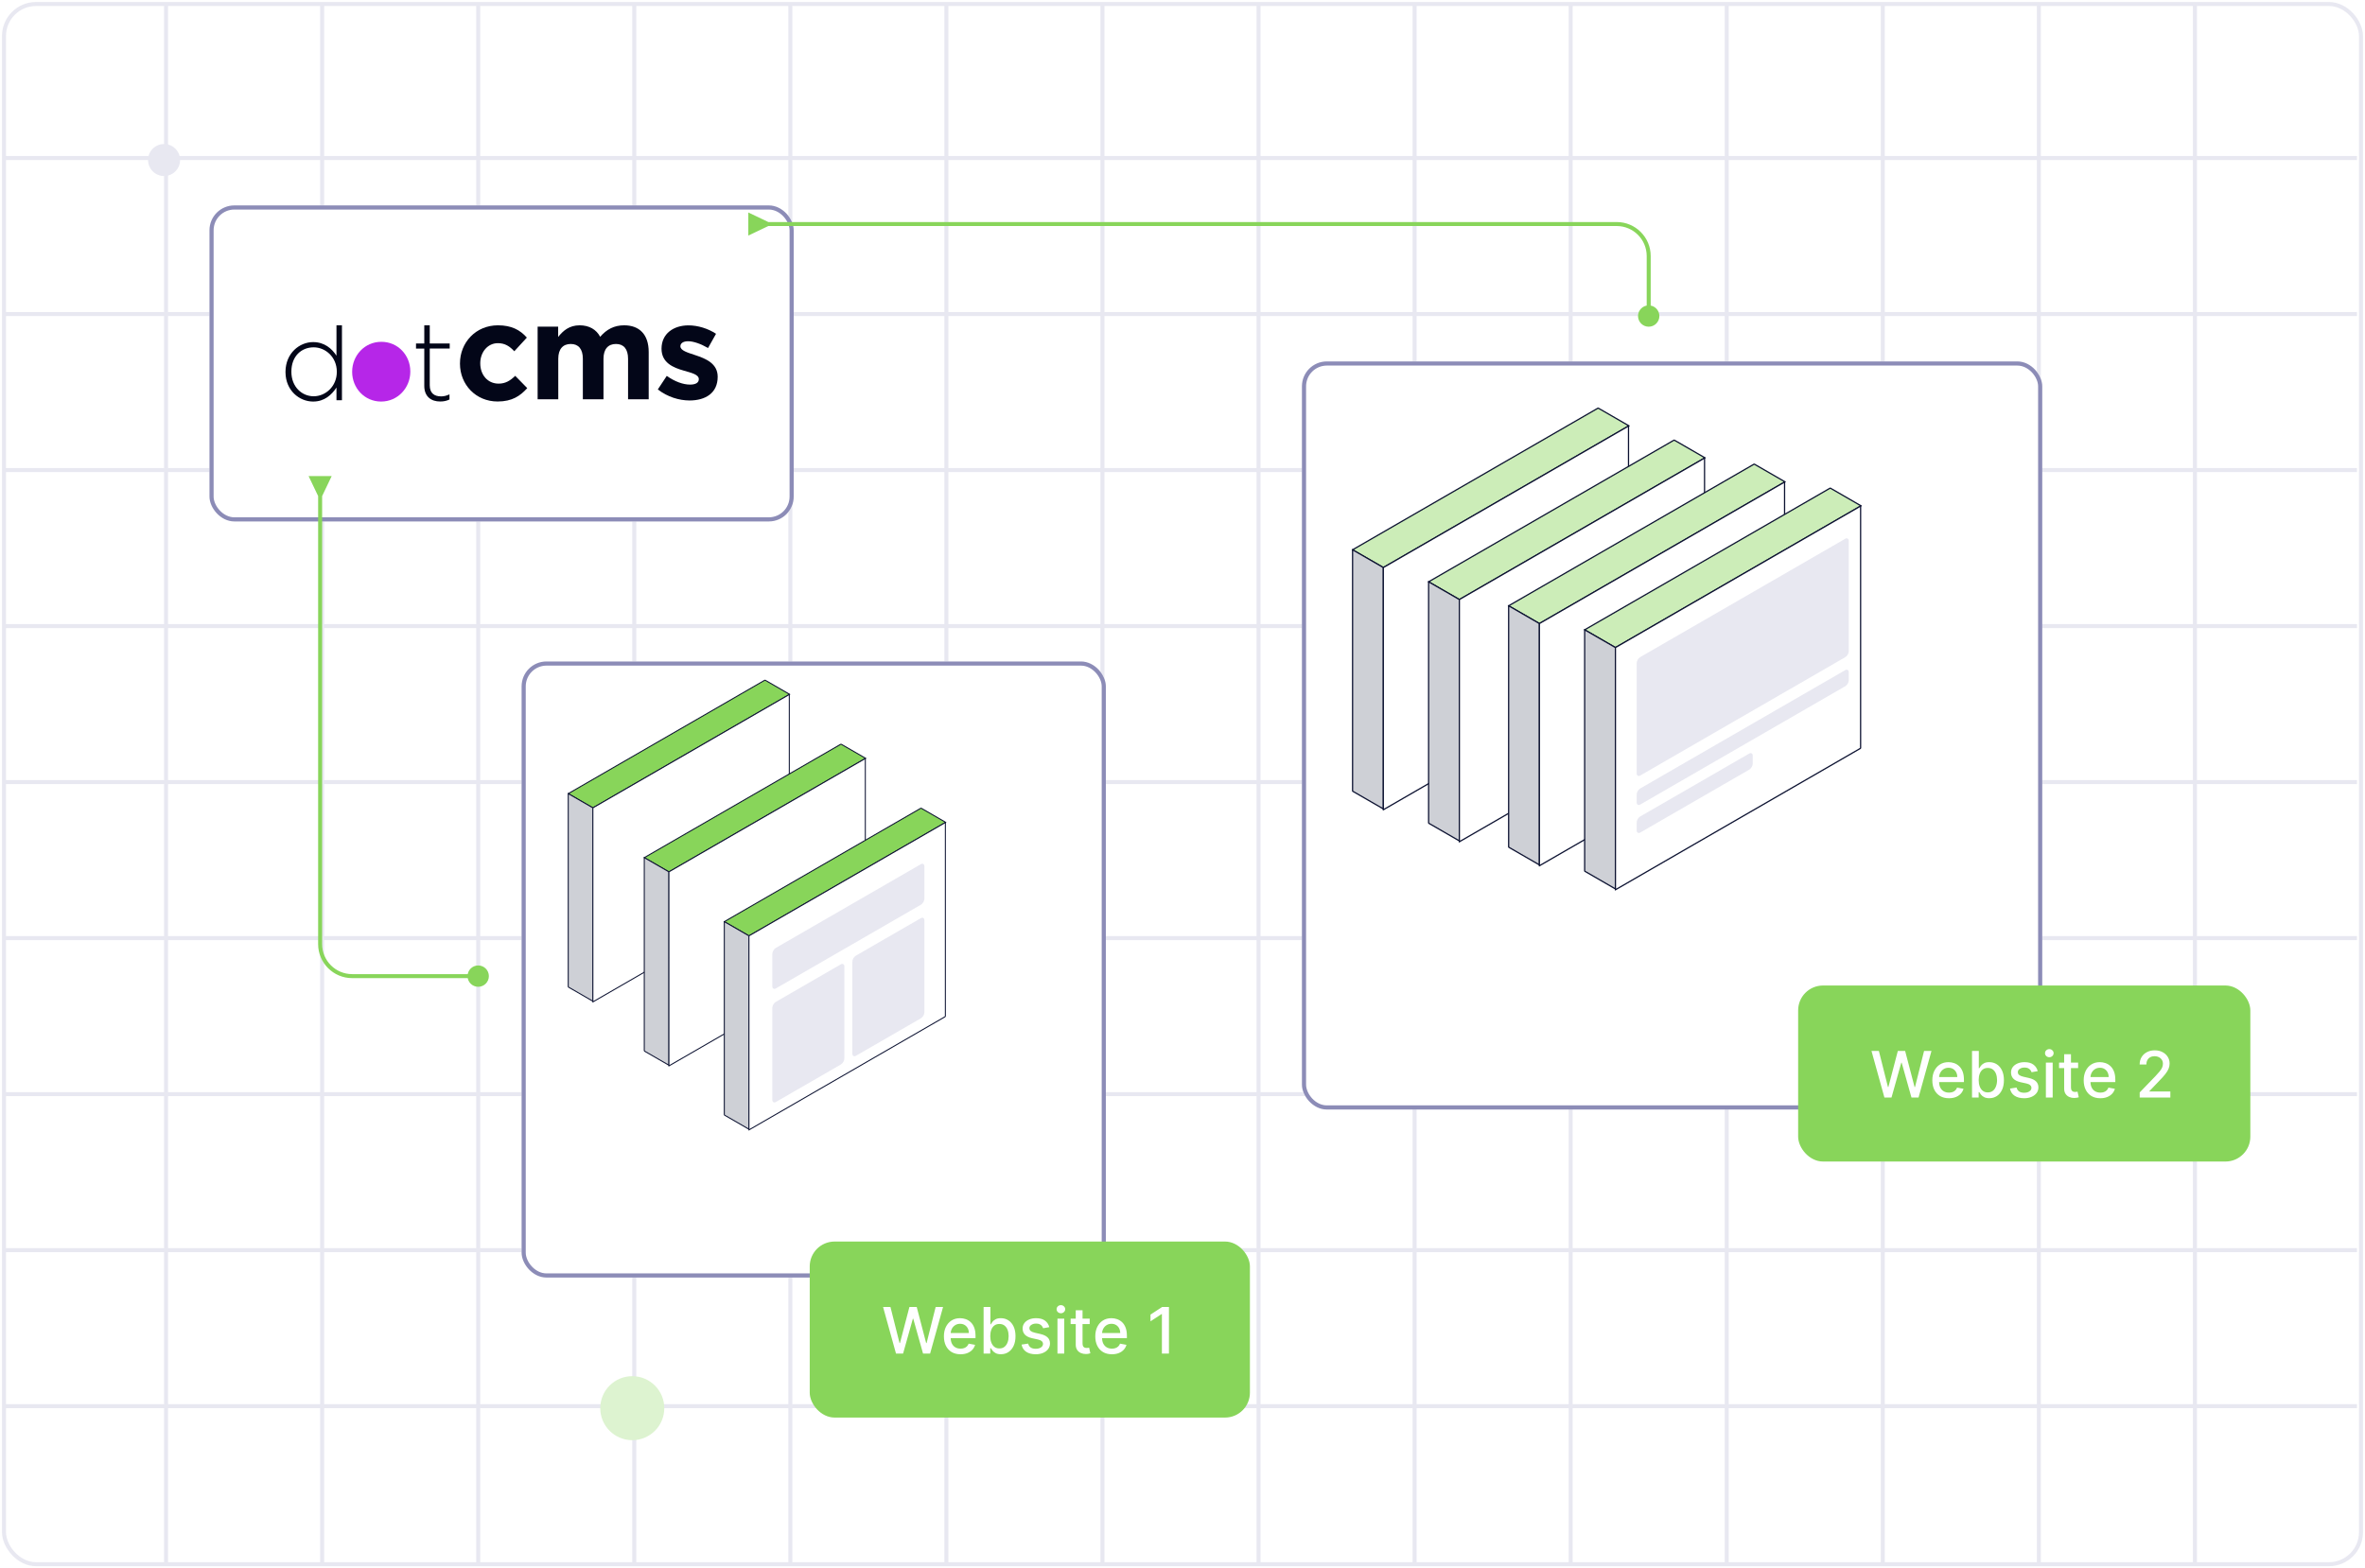 <svg width="591" height="392" viewBox="0 0 591 392" fill="none" xmlns="http://www.w3.org/2000/svg">
<rect x="1" y="1" width="589" height="390" rx="8" stroke="#E8E8F1"/>
<line x1="1" y1="39.5" x2="589" y2="39.5" stroke="#E8E8F1"/>
<line x1="1" y1="78.5" x2="589" y2="78.5" stroke="#E8E8F1"/>
<line x1="1" y1="117.5" x2="589" y2="117.5" stroke="#E8E8F1"/>
<line x1="1" y1="156.5" x2="589" y2="156.5" stroke="#E8E8F1"/>
<line x1="1" y1="195.5" x2="589" y2="195.5" stroke="#E8E8F1"/>
<line x1="1" y1="234.5" x2="589" y2="234.5" stroke="#E8E8F1"/>
<line x1="1" y1="273.5" x2="589" y2="273.5" stroke="#E8E8F1"/>
<line x1="1" y1="312.5" x2="589" y2="312.5" stroke="#E8E8F1"/>
<line x1="1" y1="351.5" x2="589" y2="351.5" stroke="#E8E8F1"/>
<line x1="41.5" y1="1" x2="41.5" y2="391" stroke="#E8E8F1"/>
<line x1="80.5" y1="1" x2="80.5" y2="391" stroke="#E8E8F1"/>
<line x1="119.5" y1="1" x2="119.5" y2="391" stroke="#E8E8F1"/>
<line x1="158.5" y1="1" x2="158.5" y2="391" stroke="#E8E8F1"/>
<line x1="197.5" y1="1" x2="197.5" y2="391" stroke="#E8E8F1"/>
<line x1="236.5" y1="1" x2="236.5" y2="391" stroke="#E8E8F1"/>
<line x1="275.5" y1="1" x2="275.5" y2="391" stroke="#E8E8F1"/>
<line x1="314.5" y1="1" x2="314.5" y2="391" stroke="#E8E8F1"/>
<line x1="353.5" y1="1" x2="353.5" y2="391" stroke="#E8E8F1"/>
<line x1="392.5" y1="1" x2="392.5" y2="391" stroke="#E8E8F1"/>
<line x1="431.5" y1="1" x2="431.5" y2="391" stroke="#E8E8F1"/>
<line x1="470.5" y1="1" x2="470.5" y2="391" stroke="#E8E8F1"/>
<line x1="509.5" y1="1" x2="509.5" y2="391" stroke="#E8E8F1"/>
<line x1="548.5" y1="1" x2="548.5" y2="391" stroke="#E8E8F1"/>
<circle cx="41" cy="40" r="4" fill="#E8E8F1"/>
<circle cx="548" cy="274" r="8" fill="#DDF3D0"/>
<circle cx="158" cy="79" r="8" fill="#DDF3D0"/>
<circle cx="158" cy="352" r="8" fill="#DDF3D0"/>
<g filter="url(#filter0_d_3923_31387)">
<rect x="41" y="40" width="146" height="79" rx="6.214" fill="white"/>
<rect x="41.518" y="40.518" width="144.964" height="77.964" rx="5.696" stroke="#8C8CB7" stroke-width="1.036"/>
<g clip-path="url(#clip0_3923_31387)">
<path d="M66.939 89.03H66.868C63.477 89.016 60.043 86.299 60 81.748V81.52C60.043 76.94 63.491 74.167 66.896 74.167C69.731 74.167 71.569 75.774 72.738 77.566V69.971H74.106V88.703H72.738V85.531C71.512 87.38 69.717 89.016 66.939 89.03ZM67.038 75.475C63.947 75.475 61.468 77.723 61.468 81.534V81.591C61.468 85.318 64.061 87.707 67.038 87.707C70.016 87.707 72.823 85.232 72.823 81.62V81.563C72.823 77.922 69.988 75.475 67.038 75.475Z" fill="#030618"/>
<path d="M94.679 85.118V75.788H92.613V74.522H94.679V69.971H96.047V74.522H101.034V75.774H96.047V84.962C96.047 86.996 97.244 87.736 98.882 87.736C99.581 87.736 100.165 87.593 100.977 87.238V88.518C100.25 88.859 99.552 89.016 98.669 89.016C96.46 89.03 94.679 87.835 94.679 85.118Z" fill="#030618"/>
<path d="M103.598 79.572V79.5C103.598 74.281 107.544 69.971 113.087 69.971C116.492 69.971 118.629 71.137 120.311 73.043L117.176 76.457C116.022 75.234 114.882 74.437 113.058 74.437C110.494 74.437 108.67 76.727 108.67 79.429V79.5C108.67 82.302 110.465 84.549 113.258 84.549C114.982 84.549 116.164 83.796 117.404 82.601L120.41 85.673C118.658 87.622 116.635 89.016 113.016 89.016C107.573 89.03 103.598 84.791 103.598 79.572Z" fill="#030618"/>
<path d="M122.977 70.312H128.134V72.887C129.331 71.365 130.884 69.971 133.506 69.971C135.885 69.971 137.681 71.023 138.635 72.844C140.231 70.981 142.14 69.971 144.619 69.971C148.452 69.971 150.76 72.275 150.76 76.641V88.461H145.602V78.334C145.602 75.902 144.52 74.636 142.582 74.636C140.644 74.636 139.462 75.888 139.462 78.334V88.461H134.304V78.334C134.304 75.902 133.221 74.636 131.283 74.636C129.345 74.636 128.163 75.888 128.163 78.334V88.461H123.005V70.312" fill="#030618"/>
<path d="M153.039 86.001L155.276 82.615C157.271 84.038 159.365 84.791 161.089 84.791C162.599 84.791 163.283 84.251 163.283 83.44C163.283 82.26 161.502 81.876 159.465 81.278C156.886 80.539 153.965 79.344 153.965 75.817C153.965 72.048 156.986 69.985 160.704 69.985C163.041 69.985 165.592 70.768 167.586 72.09L165.592 75.646C163.768 74.594 161.944 73.954 160.605 73.954C159.337 73.954 158.681 74.494 158.681 75.205C158.681 76.286 160.434 76.77 162.429 77.438C165.007 78.292 167.999 79.501 167.999 82.829C167.999 86.925 164.936 88.76 160.947 88.76C158.368 88.746 155.475 87.892 153.039 86.001Z" fill="#030618"/>
<path d="M83.951 74.096C79.734 74.096 76.656 77.566 76.656 81.563V81.62C76.656 85.616 79.705 89.03 83.894 89.03C88.083 89.03 91.189 85.559 91.189 81.563V81.506C91.204 77.509 88.14 74.096 83.951 74.096Z" fill="#B626E8"/>
</g>
</g>
<g filter="url(#filter1_d_3923_31387)">
<rect x="119" y="154" width="146" height="154" rx="6.214" fill="white"/>
<rect x="119.518" y="154.518" width="144.964" height="152.964" rx="5.696" stroke="#8C8CB7" stroke-width="1.036"/>
</g>
<g filter="url(#filter2_d_3923_31387)">
<rect x="314" y="79" width="185" height="187" rx="6.214" fill="white"/>
<rect x="314.518" y="79.518" width="183.964" height="185.964" rx="5.696" stroke="#8C8CB7" stroke-width="1.036"/>
</g>
<rect width="7.112" height="56.766" transform="matrix(0.866 0.5 -0.866 0.5 191.16 170)" fill="#88D55A" stroke="#0C1231" stroke-width="0.285" stroke-miterlimit="10" stroke-linecap="round" stroke-linejoin="round"/>
<rect width="7.112" height="48.333" transform="matrix(0.866 0.5 0 1 142 198.383)" fill="#CED0D6" stroke="#0C1231" stroke-width="0.285" stroke-miterlimit="10" stroke-linecap="round" stroke-linejoin="round"/>
<rect width="56.676" height="48.502" transform="matrix(0.866 -0.5 0 1 148.16 201.939)" fill="white" stroke="#0C1231" stroke-width="0.285" stroke-linecap="round" stroke-linejoin="round"/>
<rect width="7.112" height="56.766" transform="matrix(0.866 0.5 -0.866 0.5 210.16 186)" fill="#88D55A" stroke="#0C1231" stroke-width="0.285" stroke-miterlimit="10" stroke-linecap="round" stroke-linejoin="round"/>
<rect width="7.112" height="48.333" transform="matrix(0.866 0.5 0 1 161 214.383)" fill="#CED0D6" stroke="#0C1231" stroke-width="0.285" stroke-miterlimit="10" stroke-linecap="round" stroke-linejoin="round"/>
<rect width="56.676" height="48.502" transform="matrix(0.866 -0.5 0 1 167.158 217.939)" fill="white" stroke="#0C1231" stroke-width="0.285" stroke-linecap="round" stroke-linejoin="round"/>
<rect width="7.112" height="56.766" transform="matrix(0.866 0.5 -0.866 0.5 230.16 202)" fill="#88D55A" stroke="#0C1231" stroke-width="0.285" stroke-miterlimit="10" stroke-linecap="round" stroke-linejoin="round"/>
<rect width="7.112" height="48.333" transform="matrix(0.866 0.5 0 1 181 230.383)" fill="#CED0D6" stroke="#0C1231" stroke-width="0.285" stroke-miterlimit="10" stroke-linecap="round" stroke-linejoin="round"/>
<rect width="56.676" height="48.502" transform="matrix(0.866 -0.5 0 1 187.16 233.939)" fill="white" stroke="#0C1231" stroke-width="0.285" stroke-linecap="round" stroke-linejoin="round"/>
<rect width="43.879" height="10.135" rx="1" transform="matrix(0.866 -0.5 0 1 193 237.453)" fill="#E8E8F1"/>
<rect width="20.785" height="25.038" rx="1" transform="matrix(0.866 -0.5 0 1 193 250.939)" fill="#E8E8F1"/>
<rect width="20.785" height="25.038" rx="1" transform="matrix(0.866 -0.5 0 1 213 239.392)" fill="#E8E8F1"/>
<rect width="8.878" height="70.859" transform="matrix(0.866 0.5 -0.866 0.5 399.365 102)" fill="#CCEDB8" stroke="#0C1231" stroke-width="0.356" stroke-miterlimit="10" stroke-linecap="round" stroke-linejoin="round"/>
<rect width="8.878" height="60.332" transform="matrix(0.866 0.5 0 1 338 137.43)" fill="#CED0D6" stroke="#0C1231" stroke-width="0.356" stroke-miterlimit="10" stroke-linecap="round" stroke-linejoin="round"/>
<rect width="70.746" height="60.543" transform="matrix(0.866 -0.5 0 1 345.688 141.869)" fill="white" stroke="#0C1231" stroke-width="0.356" stroke-linecap="round" stroke-linejoin="round"/>
<rect width="8.878" height="70.859" transform="matrix(0.866 0.5 -0.866 0.5 418.365 110)" fill="#CCEDB8" stroke="#0C1231" stroke-width="0.356" stroke-miterlimit="10" stroke-linecap="round" stroke-linejoin="round"/>
<rect width="8.878" height="60.332" transform="matrix(0.866 0.5 0 1 357 145.43)" fill="#CED0D6" stroke="#0C1231" stroke-width="0.356" stroke-miterlimit="10" stroke-linecap="round" stroke-linejoin="round"/>
<rect width="70.746" height="60.543" transform="matrix(0.866 -0.5 0 1 364.688 149.869)" fill="white" stroke="#0C1231" stroke-width="0.356" stroke-linecap="round" stroke-linejoin="round"/>
<rect width="8.878" height="70.859" transform="matrix(0.866 0.5 -0.866 0.5 438.365 116)" fill="#CCEDB8" stroke="#0C1231" stroke-width="0.356" stroke-miterlimit="10" stroke-linecap="round" stroke-linejoin="round"/>
<rect width="8.878" height="60.332" transform="matrix(0.866 0.5 0 1 377 151.43)" fill="#CED0D6" stroke="#0C1231" stroke-width="0.356" stroke-miterlimit="10" stroke-linecap="round" stroke-linejoin="round"/>
<rect width="70.746" height="60.543" transform="matrix(0.866 -0.5 0 1 384.688 155.869)" fill="white" stroke="#0C1231" stroke-width="0.356" stroke-linecap="round" stroke-linejoin="round"/>
<rect width="8.878" height="70.859" transform="matrix(0.866 0.5 -0.866 0.5 457.365 122)" fill="#CCEDB8" stroke="#0C1231" stroke-width="0.356" stroke-miterlimit="10" stroke-linecap="round" stroke-linejoin="round"/>
<rect width="8.878" height="60.332" transform="matrix(0.866 0.5 0 1 396 157.43)" fill="#CED0D6" stroke="#0C1231" stroke-width="0.356" stroke-miterlimit="10" stroke-linecap="round" stroke-linejoin="round"/>
<rect width="70.746" height="60.543" transform="matrix(0.866 -0.5 0 1 403.688 161.869)" fill="white" stroke="#0C1231" stroke-width="0.356" stroke-linecap="round" stroke-linejoin="round"/>
<rect width="61.199" height="29.607" rx="1" transform="matrix(0.866 -0.5 0 1 409 164.762)" fill="#E8E8F1"/>
<rect width="61.199" height="4.024" rx="1" transform="matrix(0.866 -0.5 0 1 409 197.6)" fill="#E8E8F1"/>
<rect width="33.486" height="4.024" rx="1" transform="matrix(0.866 -0.5 0 1 409 204.6)" fill="#E8E8F1"/>
<path d="M80.5 124L82.887 119L77.113 119L79.5 124L80.5 124ZM119.5 241.333C118.027 241.333 116.833 242.527 116.833 244C116.833 245.473 118.027 246.667 119.5 246.667C120.973 246.667 122.167 245.473 122.167 244C122.167 242.527 120.973 241.333 119.5 241.333ZM79.5 123.5L79.5 236L80.5 236L80.5 123.5L79.5 123.5ZM88 244.5L119.5 244.5L119.5 243.5L88 243.5L88 244.5ZM79.5 236C79.5 240.694 83.306 244.5 88 244.5L88 243.5C83.858 243.5 80.5 240.142 80.5 236L79.5 236Z" fill="#88D55A"/>
<path d="M192 56.5L187 58.887L187 53.113L192 55.5L192 56.5ZM409.333 79C409.333 77.527 410.527 76.333 412 76.333C413.473 76.333 414.667 77.527 414.667 79C414.667 80.473 413.473 81.667 412 81.667C410.527 81.667 409.333 80.473 409.333 79ZM191.5 55.5L404 55.5L404 56.5L191.5 56.5L191.5 55.5ZM412.5 64L412.5 79L411.5 79L411.5 64L412.5 64ZM404 55.5C408.694 55.5 412.5 59.306 412.5 64L411.5 64C411.5 59.858 408.142 56.5 404 56.5L404 55.5Z" fill="#88D55A"/>
<g filter="url(#filter3_d_3923_31387)">
<rect x="191" y="299" width="110" height="44" rx="6.214" fill="#88D55A"/>
<path d="M212.557 327L209.33 315.364H211.176L213.443 324.375H213.551L215.909 315.364H217.739L220.097 324.381H220.205L222.466 315.364H224.318L221.085 327H219.318L216.869 318.284H216.778L214.33 327H212.557ZM228.685 327.176C227.825 327.176 227.084 326.992 226.463 326.625C225.846 326.254 225.368 325.733 225.031 325.062C224.698 324.388 224.531 323.598 224.531 322.693C224.531 321.799 224.698 321.011 225.031 320.33C225.368 319.648 225.838 319.116 226.44 318.733C227.046 318.35 227.755 318.159 228.565 318.159C229.058 318.159 229.535 318.241 229.997 318.403C230.459 318.566 230.874 318.822 231.241 319.17C231.609 319.519 231.899 319.972 232.111 320.528C232.323 321.081 232.429 321.754 232.429 322.545V323.148H225.491V321.875H230.764C230.764 321.428 230.673 321.032 230.491 320.688C230.31 320.339 230.054 320.064 229.724 319.864C229.399 319.663 229.016 319.562 228.577 319.562C228.099 319.562 227.683 319.68 227.327 319.915C226.974 320.146 226.702 320.449 226.509 320.824C226.319 321.195 226.224 321.598 226.224 322.034V323.028C226.224 323.612 226.327 324.108 226.531 324.517C226.74 324.926 227.029 325.239 227.401 325.455C227.772 325.667 228.205 325.773 228.702 325.773C229.024 325.773 229.317 325.727 229.582 325.636C229.848 325.542 230.077 325.402 230.27 325.216C230.463 325.03 230.611 324.801 230.713 324.528L232.321 324.818C232.192 325.292 231.961 325.706 231.628 326.062C231.298 326.415 230.884 326.689 230.384 326.886C229.887 327.08 229.321 327.176 228.685 327.176ZM234.45 327V315.364H236.149V319.688H236.251C236.35 319.506 236.492 319.295 236.678 319.057C236.863 318.818 237.121 318.61 237.45 318.432C237.78 318.25 238.215 318.159 238.757 318.159C239.462 318.159 240.09 318.337 240.643 318.693C241.196 319.049 241.63 319.562 241.945 320.233C242.263 320.903 242.422 321.71 242.422 322.653C242.422 323.597 242.265 324.405 241.95 325.08C241.636 325.75 241.204 326.267 240.655 326.631C240.106 326.991 239.479 327.17 238.774 327.17C238.244 327.17 237.81 327.081 237.473 326.903C237.14 326.725 236.878 326.517 236.689 326.278C236.5 326.04 236.354 325.828 236.251 325.642H236.109V327H234.45ZM236.115 322.636C236.115 323.25 236.204 323.788 236.382 324.25C236.56 324.712 236.818 325.074 237.155 325.335C237.492 325.593 237.905 325.722 238.393 325.722C238.901 325.722 239.325 325.587 239.666 325.318C240.007 325.045 240.265 324.676 240.439 324.21C240.617 323.744 240.706 323.22 240.706 322.636C240.706 322.061 240.619 321.544 240.445 321.085C240.274 320.627 240.017 320.265 239.672 320C239.331 319.735 238.905 319.602 238.393 319.602C237.901 319.602 237.484 319.729 237.143 319.983C236.806 320.237 236.551 320.591 236.376 321.045C236.202 321.5 236.115 322.03 236.115 322.636ZM250.869 320.403L249.33 320.676C249.265 320.479 249.163 320.292 249.023 320.114C248.886 319.936 248.701 319.79 248.466 319.676C248.231 319.562 247.938 319.506 247.585 319.506C247.104 319.506 246.703 319.614 246.381 319.83C246.059 320.042 245.898 320.316 245.898 320.653C245.898 320.945 246.006 321.18 246.222 321.358C246.438 321.536 246.786 321.682 247.267 321.795L248.653 322.114C249.456 322.299 250.055 322.585 250.449 322.972C250.843 323.358 251.04 323.86 251.04 324.477C251.04 325 250.888 325.466 250.585 325.875C250.286 326.28 249.867 326.598 249.33 326.83C248.795 327.061 248.176 327.176 247.472 327.176C246.494 327.176 245.697 326.968 245.08 326.551C244.462 326.131 244.083 325.534 243.943 324.761L245.585 324.511C245.688 324.939 245.898 325.263 246.216 325.483C246.534 325.699 246.949 325.807 247.46 325.807C248.017 325.807 248.462 325.691 248.795 325.46C249.129 325.225 249.295 324.939 249.295 324.602C249.295 324.33 249.193 324.1 248.989 323.915C248.788 323.729 248.479 323.589 248.062 323.494L246.585 323.17C245.771 322.985 245.169 322.689 244.778 322.284C244.392 321.879 244.199 321.366 244.199 320.744C244.199 320.229 244.343 319.778 244.631 319.392C244.919 319.006 245.316 318.705 245.824 318.489C246.331 318.269 246.913 318.159 247.568 318.159C248.511 318.159 249.254 318.364 249.795 318.773C250.337 319.178 250.695 319.722 250.869 320.403ZM252.908 327V318.273H254.607V327H252.908ZM253.766 316.926C253.47 316.926 253.216 316.828 253.004 316.631C252.796 316.43 252.692 316.191 252.692 315.915C252.692 315.634 252.796 315.396 253.004 315.199C253.216 314.998 253.47 314.898 253.766 314.898C254.061 314.898 254.313 314.998 254.521 315.199C254.733 315.396 254.839 315.634 254.839 315.915C254.839 316.191 254.733 316.43 254.521 316.631C254.313 316.828 254.061 316.926 253.766 316.926ZM260.966 318.273V319.636H256.199V318.273H260.966ZM257.477 316.182H259.176V324.438C259.176 324.767 259.225 325.015 259.324 325.182C259.422 325.345 259.549 325.456 259.705 325.517C259.864 325.574 260.036 325.602 260.222 325.602C260.358 325.602 260.477 325.593 260.58 325.574C260.682 325.555 260.761 325.54 260.818 325.528L261.125 326.932C261.027 326.97 260.886 327.008 260.705 327.045C260.523 327.087 260.295 327.11 260.023 327.114C259.576 327.121 259.159 327.042 258.773 326.875C258.386 326.708 258.074 326.451 257.835 326.102C257.597 325.754 257.477 325.316 257.477 324.79V316.182ZM266.513 327.176C265.653 327.176 264.912 326.992 264.291 326.625C263.674 326.254 263.196 325.733 262.859 325.062C262.526 324.388 262.359 323.598 262.359 322.693C262.359 321.799 262.526 321.011 262.859 320.33C263.196 319.648 263.666 319.116 264.268 318.733C264.875 318.35 265.583 318.159 266.393 318.159C266.886 318.159 267.363 318.241 267.825 318.403C268.287 318.566 268.702 318.822 269.07 319.17C269.437 319.519 269.727 319.972 269.939 320.528C270.151 321.081 270.257 321.754 270.257 322.545V323.148H263.32V321.875H268.592C268.592 321.428 268.501 321.032 268.32 320.688C268.138 320.339 267.882 320.064 267.553 319.864C267.227 319.663 266.844 319.562 266.405 319.562C265.928 319.562 265.511 319.68 265.155 319.915C264.803 320.146 264.53 320.449 264.337 320.824C264.147 321.195 264.053 321.598 264.053 322.034V323.028C264.053 323.612 264.155 324.108 264.359 324.517C264.568 324.926 264.857 325.239 265.229 325.455C265.6 325.667 266.034 325.773 266.53 325.773C266.852 325.773 267.145 325.727 267.411 325.636C267.676 325.542 267.905 325.402 268.098 325.216C268.291 325.03 268.439 324.801 268.541 324.528L270.149 324.818C270.02 325.292 269.789 325.706 269.456 326.062C269.126 326.415 268.712 326.689 268.212 326.886C267.715 327.08 267.149 327.176 266.513 327.176ZM280.768 315.364V327H279.007V317.125H278.939L276.155 318.943V317.261L279.058 315.364H280.768Z" fill="white"/>
</g>
<g filter="url(#filter4_d_3923_31387)">
<rect x="438" y="235" width="113" height="44" rx="6.214" fill="#88D55A"/>
<path d="M459.557 263L456.33 251.364H458.176L460.443 260.375H460.551L462.909 251.364H464.739L467.097 260.381H467.205L469.466 251.364H471.318L468.085 263H466.318L463.869 254.284H463.778L461.33 263H459.557ZM475.685 263.176C474.825 263.176 474.084 262.992 473.463 262.625C472.846 262.254 472.368 261.733 472.031 261.062C471.698 260.388 471.531 259.598 471.531 258.693C471.531 257.799 471.698 257.011 472.031 256.33C472.368 255.648 472.838 255.116 473.44 254.733C474.046 254.35 474.755 254.159 475.565 254.159C476.058 254.159 476.535 254.241 476.997 254.403C477.459 254.566 477.874 254.822 478.241 255.17C478.609 255.519 478.899 255.972 479.111 256.528C479.323 257.081 479.429 257.754 479.429 258.545V259.148H472.491V257.875H477.764C477.764 257.428 477.673 257.032 477.491 256.688C477.31 256.339 477.054 256.064 476.724 255.864C476.399 255.663 476.016 255.562 475.577 255.562C475.099 255.562 474.683 255.68 474.327 255.915C473.974 256.146 473.702 256.449 473.509 256.824C473.319 257.195 473.224 257.598 473.224 258.034V259.028C473.224 259.612 473.327 260.108 473.531 260.517C473.74 260.926 474.029 261.239 474.401 261.455C474.772 261.667 475.205 261.773 475.702 261.773C476.024 261.773 476.317 261.727 476.582 261.636C476.848 261.542 477.077 261.402 477.27 261.216C477.463 261.03 477.611 260.801 477.713 260.528L479.321 260.818C479.192 261.292 478.961 261.706 478.628 262.062C478.298 262.415 477.884 262.689 477.384 262.886C476.887 263.08 476.321 263.176 475.685 263.176ZM481.45 263V251.364H483.149V255.688H483.251C483.35 255.506 483.492 255.295 483.678 255.057C483.863 254.818 484.121 254.61 484.45 254.432C484.78 254.25 485.215 254.159 485.757 254.159C486.462 254.159 487.09 254.337 487.643 254.693C488.196 255.049 488.63 255.562 488.945 256.233C489.263 256.903 489.422 257.71 489.422 258.653C489.422 259.597 489.265 260.405 488.95 261.08C488.636 261.75 488.204 262.267 487.655 262.631C487.106 262.991 486.479 263.17 485.774 263.17C485.244 263.17 484.81 263.081 484.473 262.903C484.14 262.725 483.878 262.517 483.689 262.278C483.5 262.04 483.354 261.828 483.251 261.642H483.109V263H481.45ZM483.115 258.636C483.115 259.25 483.204 259.788 483.382 260.25C483.56 260.712 483.818 261.074 484.155 261.335C484.492 261.593 484.905 261.722 485.393 261.722C485.901 261.722 486.325 261.587 486.666 261.318C487.007 261.045 487.265 260.676 487.439 260.21C487.617 259.744 487.706 259.22 487.706 258.636C487.706 258.061 487.619 257.544 487.445 257.085C487.274 256.627 487.017 256.265 486.672 256C486.331 255.735 485.905 255.602 485.393 255.602C484.901 255.602 484.484 255.729 484.143 255.983C483.806 256.237 483.551 256.591 483.376 257.045C483.202 257.5 483.115 258.03 483.115 258.636ZM497.869 256.403L496.33 256.676C496.265 256.479 496.163 256.292 496.023 256.114C495.886 255.936 495.701 255.79 495.466 255.676C495.231 255.562 494.938 255.506 494.585 255.506C494.104 255.506 493.703 255.614 493.381 255.83C493.059 256.042 492.898 256.316 492.898 256.653C492.898 256.945 493.006 257.18 493.222 257.358C493.438 257.536 493.786 257.682 494.267 257.795L495.653 258.114C496.456 258.299 497.055 258.585 497.449 258.972C497.843 259.358 498.04 259.86 498.04 260.477C498.04 261 497.888 261.466 497.585 261.875C497.286 262.28 496.867 262.598 496.33 262.83C495.795 263.061 495.176 263.176 494.472 263.176C493.494 263.176 492.697 262.968 492.08 262.551C491.462 262.131 491.083 261.534 490.943 260.761L492.585 260.511C492.688 260.939 492.898 261.263 493.216 261.483C493.534 261.699 493.949 261.807 494.46 261.807C495.017 261.807 495.462 261.691 495.795 261.46C496.129 261.225 496.295 260.939 496.295 260.602C496.295 260.33 496.193 260.1 495.989 259.915C495.788 259.729 495.479 259.589 495.062 259.494L493.585 259.17C492.771 258.985 492.169 258.689 491.778 258.284C491.392 257.879 491.199 257.366 491.199 256.744C491.199 256.229 491.343 255.778 491.631 255.392C491.919 255.006 492.316 254.705 492.824 254.489C493.331 254.269 493.913 254.159 494.568 254.159C495.511 254.159 496.254 254.364 496.795 254.773C497.337 255.178 497.695 255.722 497.869 256.403ZM499.908 263V254.273H501.607V263H499.908ZM500.766 252.926C500.47 252.926 500.216 252.828 500.004 252.631C499.796 252.43 499.692 252.191 499.692 251.915C499.692 251.634 499.796 251.396 500.004 251.199C500.216 250.998 500.47 250.898 500.766 250.898C501.061 250.898 501.313 250.998 501.521 251.199C501.733 251.396 501.839 251.634 501.839 251.915C501.839 252.191 501.733 252.43 501.521 252.631C501.313 252.828 501.061 252.926 500.766 252.926ZM507.966 254.273V255.636H503.199V254.273H507.966ZM504.477 252.182H506.176V260.438C506.176 260.767 506.225 261.015 506.324 261.182C506.422 261.345 506.549 261.456 506.705 261.517C506.864 261.574 507.036 261.602 507.222 261.602C507.358 261.602 507.477 261.593 507.58 261.574C507.682 261.555 507.761 261.54 507.818 261.528L508.125 262.932C508.027 262.97 507.886 263.008 507.705 263.045C507.523 263.087 507.295 263.11 507.023 263.114C506.576 263.121 506.159 263.042 505.773 262.875C505.386 262.708 505.074 262.451 504.835 262.102C504.597 261.754 504.477 261.316 504.477 260.79V252.182ZM513.513 263.176C512.653 263.176 511.912 262.992 511.291 262.625C510.674 262.254 510.196 261.733 509.859 261.062C509.526 260.388 509.359 259.598 509.359 258.693C509.359 257.799 509.526 257.011 509.859 256.33C510.196 255.648 510.666 255.116 511.268 254.733C511.875 254.35 512.583 254.159 513.393 254.159C513.886 254.159 514.363 254.241 514.825 254.403C515.287 254.566 515.702 254.822 516.07 255.17C516.437 255.519 516.727 255.972 516.939 256.528C517.151 257.081 517.257 257.754 517.257 258.545V259.148H510.32V257.875H515.592C515.592 257.428 515.501 257.032 515.32 256.688C515.138 256.339 514.882 256.064 514.553 255.864C514.227 255.663 513.844 255.562 513.405 255.562C512.928 255.562 512.511 255.68 512.155 255.915C511.803 256.146 511.53 256.449 511.337 256.824C511.147 257.195 511.053 257.598 511.053 258.034V259.028C511.053 259.612 511.155 260.108 511.359 260.517C511.568 260.926 511.857 261.239 512.229 261.455C512.6 261.667 513.034 261.773 513.53 261.773C513.852 261.773 514.145 261.727 514.411 261.636C514.676 261.542 514.905 261.402 515.098 261.216C515.291 261.03 515.439 260.801 515.541 260.528L517.149 260.818C517.02 261.292 516.789 261.706 516.456 262.062C516.126 262.415 515.712 262.689 515.212 262.886C514.715 263.08 514.149 263.176 513.513 263.176ZM523.354 263V261.727L527.291 257.648C527.712 257.205 528.058 256.816 528.331 256.483C528.607 256.146 528.814 255.826 528.95 255.523C529.087 255.22 529.155 254.898 529.155 254.557C529.155 254.17 529.064 253.837 528.882 253.557C528.7 253.273 528.452 253.055 528.138 252.903C527.823 252.748 527.469 252.67 527.075 252.67C526.659 252.67 526.295 252.756 525.984 252.926C525.674 253.097 525.435 253.337 525.268 253.648C525.102 253.958 525.018 254.322 525.018 254.739H523.342C523.342 254.03 523.505 253.411 523.831 252.881C524.157 252.35 524.604 251.939 525.172 251.648C525.74 251.352 526.386 251.205 527.109 251.205C527.84 251.205 528.484 251.35 529.041 251.642C529.602 251.93 530.039 252.324 530.354 252.824C530.668 253.32 530.825 253.881 530.825 254.506C530.825 254.938 530.744 255.36 530.581 255.773C530.422 256.186 530.143 256.646 529.746 257.153C529.348 257.657 528.795 258.269 528.087 258.989L525.774 261.409V261.494H531.013V263H523.354Z" fill="white"/>
</g>
<defs>
<filter id="filter0_d_3923_31387" x="41" y="40" width="157.346" height="90.346" filterUnits="userSpaceOnUse" color-interpolation-filters="sRGB">
<feFlood flood-opacity="0" result="BackgroundImageFix"/>
<feColorMatrix in="SourceAlpha" type="matrix" values="0 0 0 0 0 0 0 0 0 0 0 0 0 0 0 0 0 0 127 0" result="hardAlpha"/>
<feOffset dx="11.346" dy="11.346"/>
<feComposite in2="hardAlpha" operator="out"/>
<feColorMatrix type="matrix" values="0 0 0 0 0.82 0 0 0 0 0.82 0 0 0 0 0.886 0 0 0 0.5 0"/>
<feBlend mode="normal" in2="BackgroundImageFix" result="effect1_dropShadow_3923_31387"/>
<feBlend mode="normal" in="SourceGraphic" in2="effect1_dropShadow_3923_31387" result="shape"/>
</filter>
<filter id="filter1_d_3923_31387" x="119" y="154" width="157.346" height="165.346" filterUnits="userSpaceOnUse" color-interpolation-filters="sRGB">
<feFlood flood-opacity="0" result="BackgroundImageFix"/>
<feColorMatrix in="SourceAlpha" type="matrix" values="0 0 0 0 0 0 0 0 0 0 0 0 0 0 0 0 0 0 127 0" result="hardAlpha"/>
<feOffset dx="11.346" dy="11.346"/>
<feComposite in2="hardAlpha" operator="out"/>
<feColorMatrix type="matrix" values="0 0 0 0 0.82 0 0 0 0 0.82 0 0 0 0 0.886 0 0 0 0.5 0"/>
<feBlend mode="normal" in2="BackgroundImageFix" result="effect1_dropShadow_3923_31387"/>
<feBlend mode="normal" in="SourceGraphic" in2="effect1_dropShadow_3923_31387" result="shape"/>
</filter>
<filter id="filter2_d_3923_31387" x="314" y="79" width="196.346" height="198.346" filterUnits="userSpaceOnUse" color-interpolation-filters="sRGB">
<feFlood flood-opacity="0" result="BackgroundImageFix"/>
<feColorMatrix in="SourceAlpha" type="matrix" values="0 0 0 0 0 0 0 0 0 0 0 0 0 0 0 0 0 0 127 0" result="hardAlpha"/>
<feOffset dx="11.346" dy="11.346"/>
<feComposite in2="hardAlpha" operator="out"/>
<feColorMatrix type="matrix" values="0 0 0 0 0.82 0 0 0 0 0.82 0 0 0 0 0.886 0 0 0 0.5 0"/>
<feBlend mode="normal" in2="BackgroundImageFix" result="effect1_dropShadow_3923_31387"/>
<feBlend mode="normal" in="SourceGraphic" in2="effect1_dropShadow_3923_31387" result="shape"/>
</filter>
<filter id="filter3_d_3923_31387" x="191" y="299" width="121.346" height="55.346" filterUnits="userSpaceOnUse" color-interpolation-filters="sRGB">
<feFlood flood-opacity="0" result="BackgroundImageFix"/>
<feColorMatrix in="SourceAlpha" type="matrix" values="0 0 0 0 0 0 0 0 0 0 0 0 0 0 0 0 0 0 127 0" result="hardAlpha"/>
<feOffset dx="11.346" dy="11.346"/>
<feComposite in2="hardAlpha" operator="out"/>
<feColorMatrix type="matrix" values="0 0 0 0 0.82 0 0 0 0 0.82 0 0 0 0 0.886 0 0 0 0.5 0"/>
<feBlend mode="normal" in2="BackgroundImageFix" result="effect1_dropShadow_3923_31387"/>
<feBlend mode="normal" in="SourceGraphic" in2="effect1_dropShadow_3923_31387" result="shape"/>
</filter>
<filter id="filter4_d_3923_31387" x="438" y="235" width="124.346" height="55.346" filterUnits="userSpaceOnUse" color-interpolation-filters="sRGB">
<feFlood flood-opacity="0" result="BackgroundImageFix"/>
<feColorMatrix in="SourceAlpha" type="matrix" values="0 0 0 0 0 0 0 0 0 0 0 0 0 0 0 0 0 0 127 0" result="hardAlpha"/>
<feOffset dx="11.346" dy="11.346"/>
<feComposite in2="hardAlpha" operator="out"/>
<feColorMatrix type="matrix" values="0 0 0 0 0.82 0 0 0 0 0.82 0 0 0 0 0.886 0 0 0 0.5 0"/>
<feBlend mode="normal" in2="BackgroundImageFix" result="effect1_dropShadow_3923_31387"/>
<feBlend mode="normal" in="SourceGraphic" in2="effect1_dropShadow_3923_31387" result="shape"/>
</filter>
<clipPath id="clip0_3923_31387">
<rect width="108" height="19.059" fill="white" transform="translate(60 69.971)"/>
</clipPath>
</defs>
</svg>
